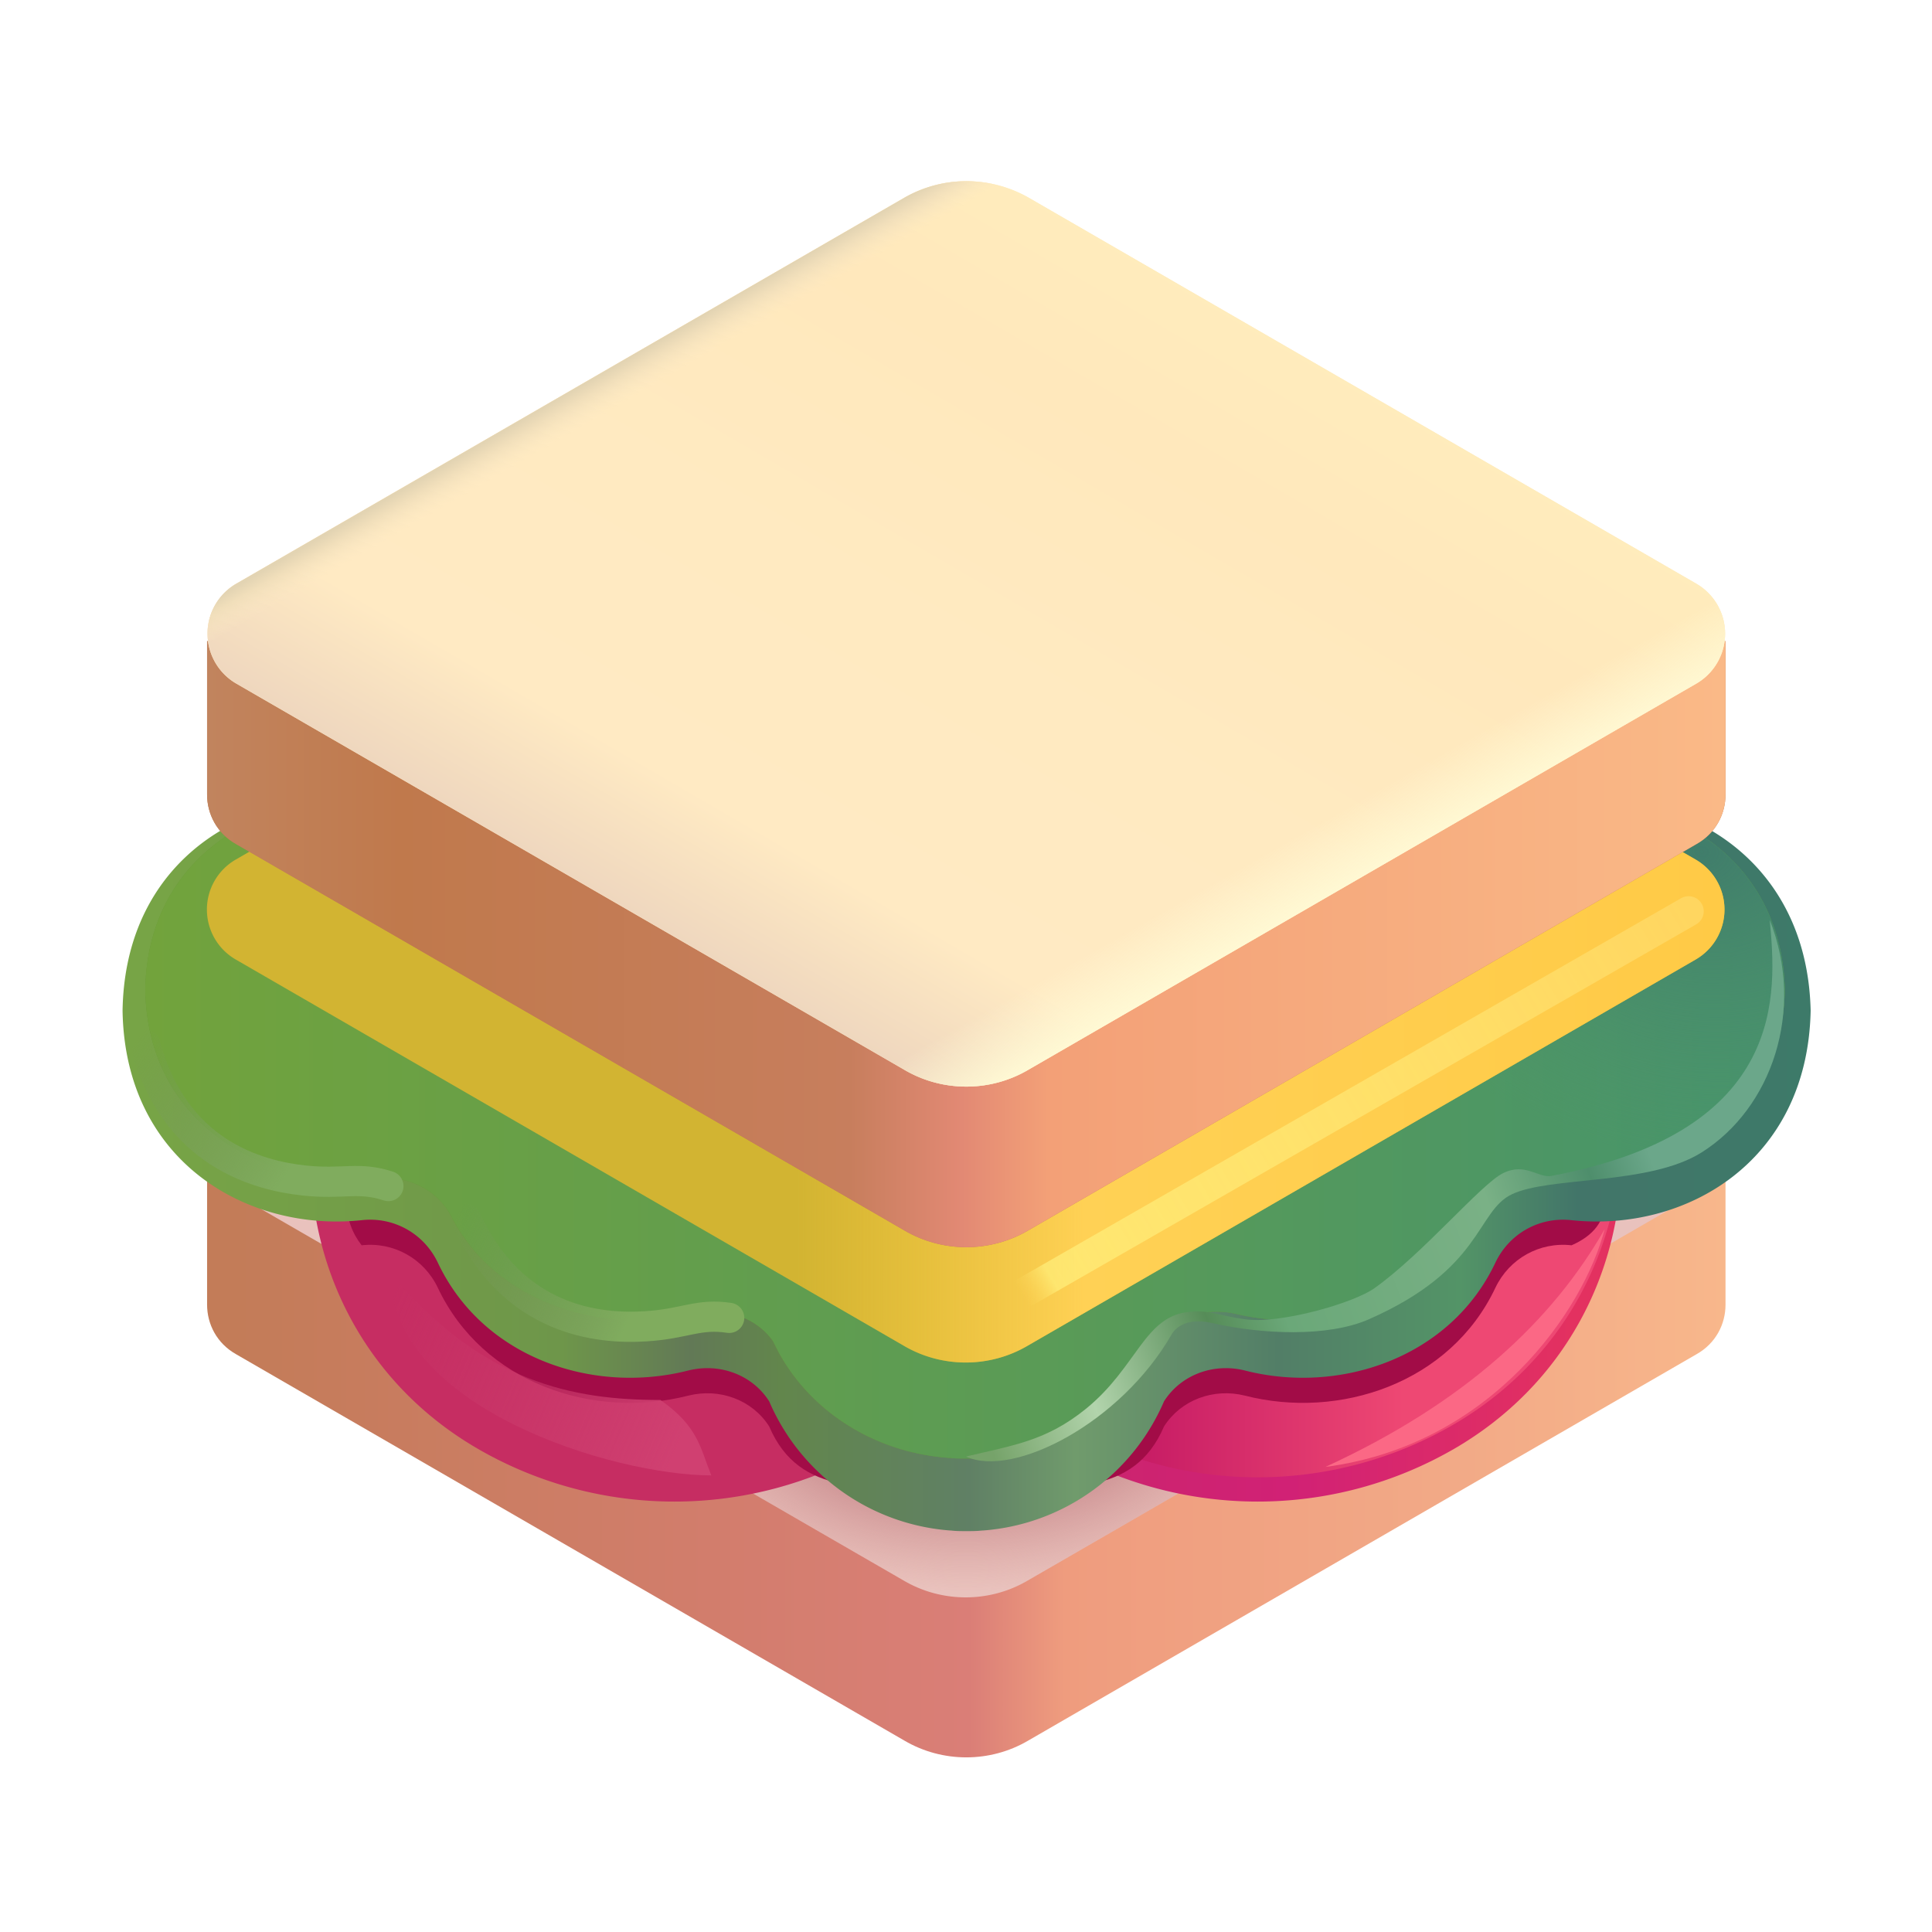 <svg xmlns="http://www.w3.org/2000/svg" fill="none" viewBox="0 0 32 32"><path fill="url(#svg-8cd37f3c-ee0f-4885-a352-7444e1a5e9e7-a)" d="m26.1 19.07-9.08-5.25c-.63-.37-1.42-.37-2.05 0l-9.08 5.25H3.43v2.54c0 .32.16.64.48.82l11.07 6.4c.63.37 1.42.37 2.05 0l11.07-6.4c.32-.18.48-.5.48-.82v-2.54z"/><path fill="#E9C2BD" d="M14.97 11.73 3.9 18.13a.956.956 0 0 0 0 1.65l11.07 6.4c.63.37 1.42.37 2.05 0l11.07-6.4a.956.956 0 0 0 0-1.65l-11.07-6.4a2.08 2.08 0 0 0-2.05 0"/><path fill="url(#svg-4596ac10-c061-4997-89d9-8390816d37f4-b)" d="M14.97 11.73 3.9 18.13a.956.956 0 0 0 0 1.65l11.07 6.4c.63.37 1.42.37 2.05 0l11.07-6.4a.956.956 0 0 0 0-1.65l-11.07-6.4a2.08 2.08 0 0 0-2.05 0"/><path fill="#C62D62" d="M7.92 14.38c-3.7 2.14-3.7 7.48 0 9.62a6.5 6.5 0 0 0 6.5 0c3.7-2.14 3.7-7.48 0-9.62a6.5 6.5 0 0 0-6.5 0"/><path fill="url(#svg-81465030-665b-4990-88e6-976206bfa93b-c)" d="M24.08 14.38c3.7 2.14 3.7 7.48 0 9.62a6.5 6.5 0 0 1-6.5 0c-3.7-2.14-3.7-7.48 0-9.62a6.5 6.5 0 0 1 6.5 0"/><g filter="url(#svg-96ec8e7a-6006-4e90-bd7c-a5aaf27fae96-d)"><path fill="url(#svg-aea18717-5240-4df9-bed5-d6d5df78c4d5-e)" d="M24.08 13.898c3.7 2.156 3.7 7.537 0 9.694a6.46 6.46 0 0 1-6.5 0c-3.7-2.157-3.7-7.538 0-9.694a6.46 6.46 0 0 1 6.5 0"/></g><g filter="url(#svg-3e60dc34-6567-460f-a11b-184163734879-f)"><path fill="#A20C47" d="M22.94 16.506c-.401-.155-13.817-.024-13.88 0-3.372 1.713-3.685 3.338-3.07 4.12.53-.06 1.03.22 1.26.7.75 1.59 2.58 2.19 4.15 1.79.52-.13 1.06.07 1.34.51.51 1.19 1.65.977 3 1.077h.54c1.35-.1 2.49.113 3-1.077.28-.44.82-.64 1.34-.51 1.56.4 3.4-.2 4.15-1.79.23-.48.73-.76 1.26-.7 1.501-.657-.249-2.626-3.09-4.12"/></g><path fill="url(#svg-953cca07-f37e-43a6-bcde-5dccbaa03ebd-g)" d="M22.94 16.09c-1.97-.76-4.61.18-4.9 2.83-.51-.37-1.13-.6-1.79-.64-.06 0-.12-.01-.18-.01h-.14c-.06 0-.12 0-.18.01-.66.05-1.28.28-1.79.64-.29-2.64-2.93-3.59-4.9-2.83-.69-4-6.96-3.78-7.03.65.04 2.51 2.08 3.67 3.96 3.47.53-.06 1.03.22 1.26.7C8 22.5 9.83 23.1 11.4 22.7c.52-.13 1.06.07 1.34.51a3.55 3.55 0 0 0 3 2.14h.01c.08.01.16.01.25.01h.02c.08 0 .16 0 .25-.01h.01a3.55 3.55 0 0 0 3-2.14c.28-.44.82-.64 1.34-.51 1.56.4 3.4-.2 4.15-1.79.23-.48.73-.76 1.26-.7 1.88.2 3.91-.96 3.96-3.47-.1-4.43-6.36-4.65-7.05-.65"/><g filter="url(#svg-914a1ca6-cdd6-48df-bff5-da14c569624a-h)"><path fill="#679636" d="M22.715 15.807c-1.913-.684-4.477.162-4.759 2.55a3.47 3.47 0 0 0-1.738-.577c-.059 0-.117-.01-.175-.01h-.136c-.059 0-.117 0-.175.01a3.66 3.66 0 0 0-1.739.576c-.281-2.378-2.845-3.233-4.759-2.549-.67-3.602-6.76-3.404-6.828.586.04 2.26 2.02 3.305 3.846 3.125.515-.054 1 .198 1.224.63.729 1.432 2.506 1.973 4.03 1.613.506-.117 1.03.063 1.302.459.496 1.072 1.603 1.837 2.914 1.927h.01c.078.01.155.01.243.01h.02c.077 0 .155 0 .242-.01h.01c1.31-.09 2.418-.855 2.913-1.927.272-.396.797-.576 1.302-.46 1.515.36 3.302-.18 4.03-1.612.224-.432.71-.684 1.224-.63 1.826.18 3.798-.865 3.846-3.125-.097-3.99-6.177-4.188-6.847-.586"/><path fill="url(#svg-fdb7cf4e-a983-4176-a567-bd66a3c34c35-i)" d="M22.715 15.807c-1.913-.684-4.477.162-4.759 2.55a3.47 3.47 0 0 0-1.738-.577c-.059 0-.117-.01-.175-.01h-.136c-.059 0-.117 0-.175.01a3.66 3.66 0 0 0-1.739.576c-.281-2.378-2.845-3.233-4.759-2.549-.67-3.602-6.76-3.404-6.828.586.04 2.26 2.02 3.305 3.846 3.125.515-.054 1 .198 1.224.63.729 1.432 2.506 1.973 4.03 1.613.506-.117 1.03.063 1.302.459.496 1.072 1.603 1.837 2.914 1.927h.01c.078.01.155.01.243.01h.02c.077 0 .155 0 .242-.01h.01c1.31-.09 2.418-.855 2.913-1.927.272-.396.797-.576 1.302-.46 1.515.36 3.302-.18 4.03-1.612.224-.432.71-.684 1.224-.63 1.826.18 3.798-.865 3.846-3.125-.097-3.99-6.177-4.188-6.847-.586"/><path fill="url(#svg-64fcaea9-69dc-427c-8487-85a6e9a4d964-j)" d="M22.715 15.807c-1.913-.684-4.477.162-4.759 2.55a3.47 3.47 0 0 0-1.738-.577c-.059 0-.117-.01-.175-.01h-.136c-.059 0-.117 0-.175.01a3.66 3.66 0 0 0-1.739.576c-.281-2.378-2.845-3.233-4.759-2.549-.67-3.602-6.76-3.404-6.828.586.04 2.26 2.02 3.305 3.846 3.125.515-.054 1 .198 1.224.63.729 1.432 2.506 1.973 4.03 1.613.506-.117 1.03.063 1.302.459.496 1.072 1.603 1.837 2.914 1.927h.01c.078.01.155.01.243.01h.02c.077 0 .155 0 .242-.01h.01c1.31-.09 2.418-.855 2.913-1.927.272-.396.797-.576 1.302-.46 1.515.36 3.302-.18 4.03-1.612.224-.432.71-.684 1.224-.63 1.826.18 3.798-.865 3.846-3.125-.097-3.99-6.177-4.188-6.847-.586"/></g><path fill="#D2B432" d="M14.97 7.84 3.9 14.24a.956.956 0 0 0 0 1.65l11.07 6.4c.63.37 1.42.37 2.05 0l11.07-6.4a.956.956 0 0 0 0-1.65l-11.07-6.4c-.63-.37-1.41-.37-2.05 0"/><path fill="url(#svg-a6eb0bf9-318c-4332-bd5e-f8707dab310c-k)" d="M14.97 7.84 3.9 14.24a.956.956 0 0 0 0 1.65l11.07 6.4c.63.37 1.42.37 2.05 0l11.07-6.4a.956.956 0 0 0 0-1.65l-11.07-6.4c-.63-.37-1.41-.37-2.05 0"/><path fill="#C17A4F" d="m26.1 10.62-9.08-5.25c-.63-.37-1.41-.37-2.05 0l-9.08 5.25H3.43v2.54c0 .32.16.64.48.82l11.07 6.4c.63.37 1.42.37 2.05 0l11.07-6.4c.32-.18.48-.5.48-.82v-2.54z"/><path fill="url(#svg-09b35745-c7f0-4dcd-855b-09dfdbf782eb-l)" d="m26.1 10.62-9.08-5.25c-.63-.37-1.41-.37-2.05 0l-9.08 5.25H3.43v2.54c0 .32.16.64.48.82l11.07 6.4c.63.37 1.42.37 2.05 0l11.07-6.4c.32-.18.48-.5.48-.82v-2.54z"/><path fill="#FFEBC2" d="M14.97 3.28 3.91 9.67a.956.956 0 0 0 0 1.65l11.07 6.4c.63.37 1.42.37 2.05 0l11.07-6.4a.956.956 0 0 0 0-1.65l-11.07-6.4c-.64-.36-1.42-.36-2.06.01"/><path fill="url(#svg-ef6ba566-9896-4f17-9111-abdd8f4f04e6-m)" d="M14.97 3.28 3.91 9.67a.956.956 0 0 0 0 1.65l11.07 6.4c.63.37 1.42.37 2.05 0l11.07-6.4a.956.956 0 0 0 0-1.65l-11.07-6.4c-.64-.36-1.42-.36-2.06.01"/><path fill="url(#svg-b0f88329-9348-438f-adf9-f63b88649e23-n)" d="M14.97 3.28 3.91 9.67a.956.956 0 0 0 0 1.65l11.07 6.4c.63.37 1.42.37 2.05 0l11.07-6.4a.956.956 0 0 0 0-1.65l-11.07-6.4c-.64-.36-1.42-.36-2.06.01"/><path fill="url(#svg-abfc31f5-e73b-4937-93b2-0f717a3c879e-o)" d="M14.97 3.28 3.91 9.67a.956.956 0 0 0 0 1.65l11.07 6.4c.63.37 1.42.37 2.05 0l11.07-6.4a.956.956 0 0 0 0-1.65l-11.07-6.4c-.64-.36-1.42-.36-2.06.01"/><g filter="url(#svg-d80731e2-14ed-45c5-a3ab-540cd6393ea1-p)"><path stroke="url(#svg-05158857-13e3-46ce-9cbf-5afb030ede61-q)" stroke-linecap="round" stroke-width=".5" d="M27.969 15.094 15.937 22"/></g><g filter="url(#svg-f9fbb32b-65da-48a7-bf2a-c04f1c3d070f-r)"><path fill="url(#svg-4e3d15f1-43da-4a3d-aabf-824a6a235fb9-s)" d="M17.984 23.336c-.656.531-1.203.602-1.984.789.781.36 2.563-.555 3.406-2.023.04-.069.205-.295.672-.188.82.188 1.916.236 2.594-.062 1.889-.832 1.778-1.787 2.367-2.07.63-.303 2.275-.144 3.148-.696 1.15-.726 1.72-2.336 1.125-3.852.11 1.188.32 3.5-3.617 4.243-.213.04-.43-.227-.797-.047s-1.319 1.326-2.132 1.906c-.353.251-1.564.595-2.141.516-.449-.062-.57-.154-.914-.125-.758.062-.871.916-1.727 1.609"/></g><g filter="url(#svg-d497d0c4-befb-49ea-978c-f13ded52b591-t)"><path stroke="url(#svg-889578a1-af82-4e86-8832-b804d0c9eab9-u)" stroke-linecap="round" stroke-width=".5" d="M12.078 21.828c-.515-.078-.735.101-1.39.14-.774.048-2.196-.085-2.97-1.78"/></g><g filter="url(#svg-5f19424c-11f6-4fe7-9043-97f9108efff7-v)"><path stroke="url(#svg-35fd7f6f-7aa9-4b2d-9354-d1f43afc5ada-w)" stroke-linecap="round" stroke-width=".5" d="M6.433 19.645c-.496-.163-.743-.023-1.395-.092-.77-.083-2.15-.45-2.632-2.25"/></g><g filter="url(#svg-0f6e3389-ac31-4e13-953c-584a199b9823-x)"><path fill="#FB6885" d="M26.578 20.36c-.344 1.328-1.862 3.574-4.625 3.937 2.313-1.063 3.761-2.424 4.625-3.938"/></g><g filter="url(#svg-b408e77e-13fa-46fc-8a97-fecf10154cdc-y)"><path fill="url(#svg-355574ed-efe6-45c6-b142-6e8cdd13c679-z)" d="M10.938 23.188c-1.438 0-2.938-.282-4.47-2.094 0 2.218 3.688 3.343 5.313 3.343-.187-.468-.219-.812-.844-1.25"/></g><defs><linearGradient id="svg-8cd37f3c-ee0f-4885-a352-7444e1a5e9e7-a" x1="28.58" x2="3.875" y1="20.875" y2="20.875" gradientUnits="userSpaceOnUse"><stop stop-color="#F8B78B"/><stop offset=".175" stop-color="#F2AA87"/><stop offset=".443" stop-color="#EF9C7E"/><stop offset=".507" stop-color="#DA7E77"/><stop offset="1" stop-color="#C37C58"/></linearGradient><linearGradient id="svg-81465030-665b-4990-88e6-976206bfa93b-c" x1="26.063" x2="18.438" y1="20.563" y2="20.563" gradientUnits="userSpaceOnUse"><stop stop-color="#E33160"/><stop offset=".615" stop-color="#D12175"/><stop offset="1" stop-color="#CC246F"/></linearGradient><linearGradient id="svg-aea18717-5240-4df9-bed5-d6d5df78c4d5-e" x1="26.855" x2="18" y1="20.747" y2="20.747" gradientUnits="userSpaceOnUse"><stop offset=".407" stop-color="#EE4873"/><stop offset="1" stop-color="#BF1362"/></linearGradient><linearGradient id="svg-953cca07-f37e-43a6-bcde-5dccbaa03ebd-g" x1="29.99" x2="2.625" y1="18.125" y2="18.125" gradientUnits="userSpaceOnUse"><stop stop-color="#3D7A69"/><stop offset=".141" stop-color="#427569"/><stop offset=".212" stop-color="#539467"/><stop offset=".322" stop-color="#527E67"/><stop offset=".445" stop-color="#709B6C"/><stop offset=".509" stop-color="#608065"/><stop offset=".623" stop-color="#62864C"/><stop offset=".678" stop-color="#627956"/><stop offset=".756" stop-color="#6E964A"/><stop offset="1" stop-color="#77A446"/></linearGradient><linearGradient id="svg-fdb7cf4e-a983-4176-a567-bd66a3c34c35-i" x1="29.563" x2="2.406" y1="15.895" y2="15.895" gradientUnits="userSpaceOnUse"><stop stop-color="#46946C"/><stop offset="1" stop-color="#72A33C"/></linearGradient><linearGradient id="svg-a6eb0bf9-318c-4332-bd5e-f8707dab310c-k" x1="28.563" x2="13.188" y1="15.065" y2="15.065" gradientUnits="userSpaceOnUse"><stop stop-color="#FFCA46"/><stop offset=".69" stop-color="#FFD155"/><stop offset="1" stop-color="#FFCC42" stop-opacity="0"/></linearGradient><linearGradient id="svg-09b35745-c7f0-4dcd-855b-09dfdbf782eb-l" x1="28.58" x2="3.43" y1="12.5" y2="12.5" gradientUnits="userSpaceOnUse"><stop stop-color="#FAB987"/><stop offset=".446" stop-color="#F3A077"/><stop offset=".503" stop-color="#E28974"/><stop offset=".577" stop-color="#C77E5D"/><stop offset=".873" stop-color="#C0794C"/><stop offset="1" stop-color="#C1845E"/></linearGradient><linearGradient id="svg-ef6ba566-9896-4f17-9111-abdd8f4f04e6-m" x1="21.875" x2="14.75" y1="5.75" y2="17.997" gradientUnits="userSpaceOnUse"><stop stop-color="#FFECBC"/><stop offset=".193" stop-color="#FFE8BC"/><stop offset=".52" stop-color="#FFEAC1"/><stop offset=".817" stop-color="#FFEAC3"/><stop offset=".984" stop-color="#EED6BE"/></linearGradient><linearGradient id="svg-b0f88329-9348-438f-adf9-f63b88649e23-n" x1="9.438" x2="12.906" y1="5.5" y2="11.469" gradientUnits="userSpaceOnUse"><stop offset=".126" stop-color="#E3D4B3"/><stop offset=".152" stop-color="#F0DEBA"/><stop offset=".211" stop-color="#FBE8C3" stop-opacity="0"/></linearGradient><linearGradient id="svg-abfc31f5-e73b-4937-93b2-0f717a3c879e-o" x1="20.125" x2="18.75" y1="16.875" y2="14.438" gradientUnits="userSpaceOnUse"><stop offset=".258" stop-color="#FFFAD5"/><stop offset=".707" stop-color="#FFFAD6" stop-opacity="0"/></linearGradient><linearGradient id="svg-05158857-13e3-46ce-9cbf-5afb030ede61-q" x1="27.719" x2="16.813" y1="14.781" y2="21.281" gradientUnits="userSpaceOnUse"><stop stop-color="#FFD660"/><stop offset=".955" stop-color="#FFF27F" stop-opacity=".656"/><stop offset="1" stop-color="#FFD85B" stop-opacity="0"/></linearGradient><linearGradient id="svg-4e3d15f1-43da-4a3d-aabf-824a6a235fb9-s" x1="29.516" x2="15.5" y1="16.344" y2="21.5" gradientUnits="userSpaceOnUse"><stop offset=".202" stop-color="#6BA78A"/><stop offset=".272" stop-color="#4E8E6C"/><stop offset=".389" stop-color="#7AB186"/><stop offset=".643" stop-color="#6BA879"/><stop offset=".726" stop-color="#568C58"/><stop offset=".876" stop-color="#B2D4AC"/><stop offset="1" stop-color="#76A36A"/></linearGradient><linearGradient id="svg-889578a1-af82-4e86-8832-b804d0c9eab9-u" x1="12.125" x2="7.625" y1="21.922" y2="20" gradientUnits="userSpaceOnUse"><stop offset=".327" stop-color="#80AC5E"/><stop offset="1" stop-color="#749459" stop-opacity="0"/></linearGradient><linearGradient id="svg-35fd7f6f-7aa9-4b2d-9354-d1f43afc5ada-w" x1="6.463" x2="2.345" y1="19.745" y2="17.102" gradientUnits="userSpaceOnUse"><stop offset=".327" stop-color="#80AC5E"/><stop offset="1" stop-color="#749459" stop-opacity="0"/></linearGradient><linearGradient id="svg-355574ed-efe6-45c6-b142-6e8cdd13c679-z" x1="11.375" x2="6.469" y1="23.625" y2="21.563" gradientUnits="userSpaceOnUse"><stop stop-color="#D04071"/><stop offset="1" stop-color="#C83B6B" stop-opacity="0"/></linearGradient><filter id="svg-96ec8e7a-6006-4e90-bd7c-a5aaf27fae96-d" width="12.55" height="11.948" x="14.555" y="12.771" color-interpolation-filters="sRGB" filterUnits="userSpaceOnUse"><feFlood flood-opacity="0" result="BackgroundImageFix"/><feBlend in="SourceGraphic" in2="BackgroundImageFix" result="shape"/><feGaussianBlur result="effect1_foregroundBlur_18_28680" stdDeviation=".125"/></filter><filter id="svg-3e60dc34-6567-460f-a11b-184163734879-f" width="22.844" height="10.271" x="4.736" y="15.432" color-interpolation-filters="sRGB" filterUnits="userSpaceOnUse"><feFlood flood-opacity="0" result="BackgroundImageFix"/><feBlend in="SourceGraphic" in2="BackgroundImageFix" result="shape"/><feGaussianBlur result="effect1_foregroundBlur_18_28680" stdDeviation=".5"/></filter><filter id="svg-914a1ca6-cdd6-48df-bff5-da14c569624a-h" width="27.656" height="11.411" x="2.156" y="12.995" color-interpolation-filters="sRGB" filterUnits="userSpaceOnUse"><feFlood flood-opacity="0" result="BackgroundImageFix"/><feBlend in="SourceGraphic" in2="BackgroundImageFix" result="shape"/><feGaussianBlur result="effect1_foregroundBlur_18_28680" stdDeviation=".125"/></filter><filter id="svg-d80731e2-14ed-45c5-a3ab-540cd6393ea1-p" width="13.531" height="8.406" x="15.187" y="14.344" color-interpolation-filters="sRGB" filterUnits="userSpaceOnUse"><feFlood flood-opacity="0" result="BackgroundImageFix"/><feBlend in="SourceGraphic" in2="BackgroundImageFix" result="shape"/><feGaussianBlur result="effect1_foregroundBlur_18_28680" stdDeviation=".25"/></filter><filter id="svg-f9fbb32b-65da-48a7-bf2a-c04f1c3d070f-r" width="14.55" height="9.969" x="15.5" y="14.734" color-interpolation-filters="sRGB" filterUnits="userSpaceOnUse"><feFlood flood-opacity="0" result="BackgroundImageFix"/><feBlend in="SourceGraphic" in2="BackgroundImageFix" result="shape"/><feGaussianBlur result="effect1_foregroundBlur_18_28680" stdDeviation=".25"/></filter><filter id="svg-d497d0c4-befb-49ea-978c-f13ded52b591-t" width="5.859" height="3.289" x="6.969" y="19.437" color-interpolation-filters="sRGB" filterUnits="userSpaceOnUse"><feFlood flood-opacity="0" result="BackgroundImageFix"/><feBlend in="SourceGraphic" in2="BackgroundImageFix" result="shape"/><feGaussianBlur result="effect1_foregroundBlur_18_28680" stdDeviation=".25"/></filter><filter id="svg-5f19424c-11f6-4fe7-9043-97f9108efff7-v" width="5.526" height="3.842" x="1.656" y="16.553" color-interpolation-filters="sRGB" filterUnits="userSpaceOnUse"><feFlood flood-opacity="0" result="BackgroundImageFix"/><feBlend in="SourceGraphic" in2="BackgroundImageFix" result="shape"/><feGaussianBlur result="effect1_foregroundBlur_18_28680" stdDeviation=".25"/></filter><filter id="svg-0f6e3389-ac31-4e13-953c-584a199b9823-x" width="5.125" height="4.438" x="21.703" y="20.109" color-interpolation-filters="sRGB" filterUnits="userSpaceOnUse"><feFlood flood-opacity="0" result="BackgroundImageFix"/><feBlend in="SourceGraphic" in2="BackgroundImageFix" result="shape"/><feGaussianBlur result="effect1_foregroundBlur_18_28680" stdDeviation=".125"/></filter><filter id="svg-b408e77e-13fa-46fc-8a97-fecf10154cdc-y" width="6.313" height="4.344" x="5.969" y="20.594" color-interpolation-filters="sRGB" filterUnits="userSpaceOnUse"><feFlood flood-opacity="0" result="BackgroundImageFix"/><feBlend in="SourceGraphic" in2="BackgroundImageFix" result="shape"/><feGaussianBlur result="effect1_foregroundBlur_18_28680" stdDeviation=".25"/></filter><radialGradient id="svg-4596ac10-c061-4997-89d9-8390816d37f4-b" cx="0" cy="0" r="1" gradientTransform="matrix(0 3.27 -5.48 0 15.995 23.188)" gradientUnits="userSpaceOnUse"><stop offset=".42" stop-color="#C17F85"/><stop offset=".975" stop-color="#D49894" stop-opacity="0"/></radialGradient><radialGradient id="svg-64fcaea9-69dc-427c-8487-85a6e9a4d964-j" cx="0" cy="0" r="1" gradientTransform="matrix(-.969 5 -6.035 -1.169 28.188 14.125)" gradientUnits="userSpaceOnUse"><stop stop-color="#407D6B"/><stop offset="1" stop-color="#4F926E" stop-opacity="0"/></radialGradient></defs></svg>